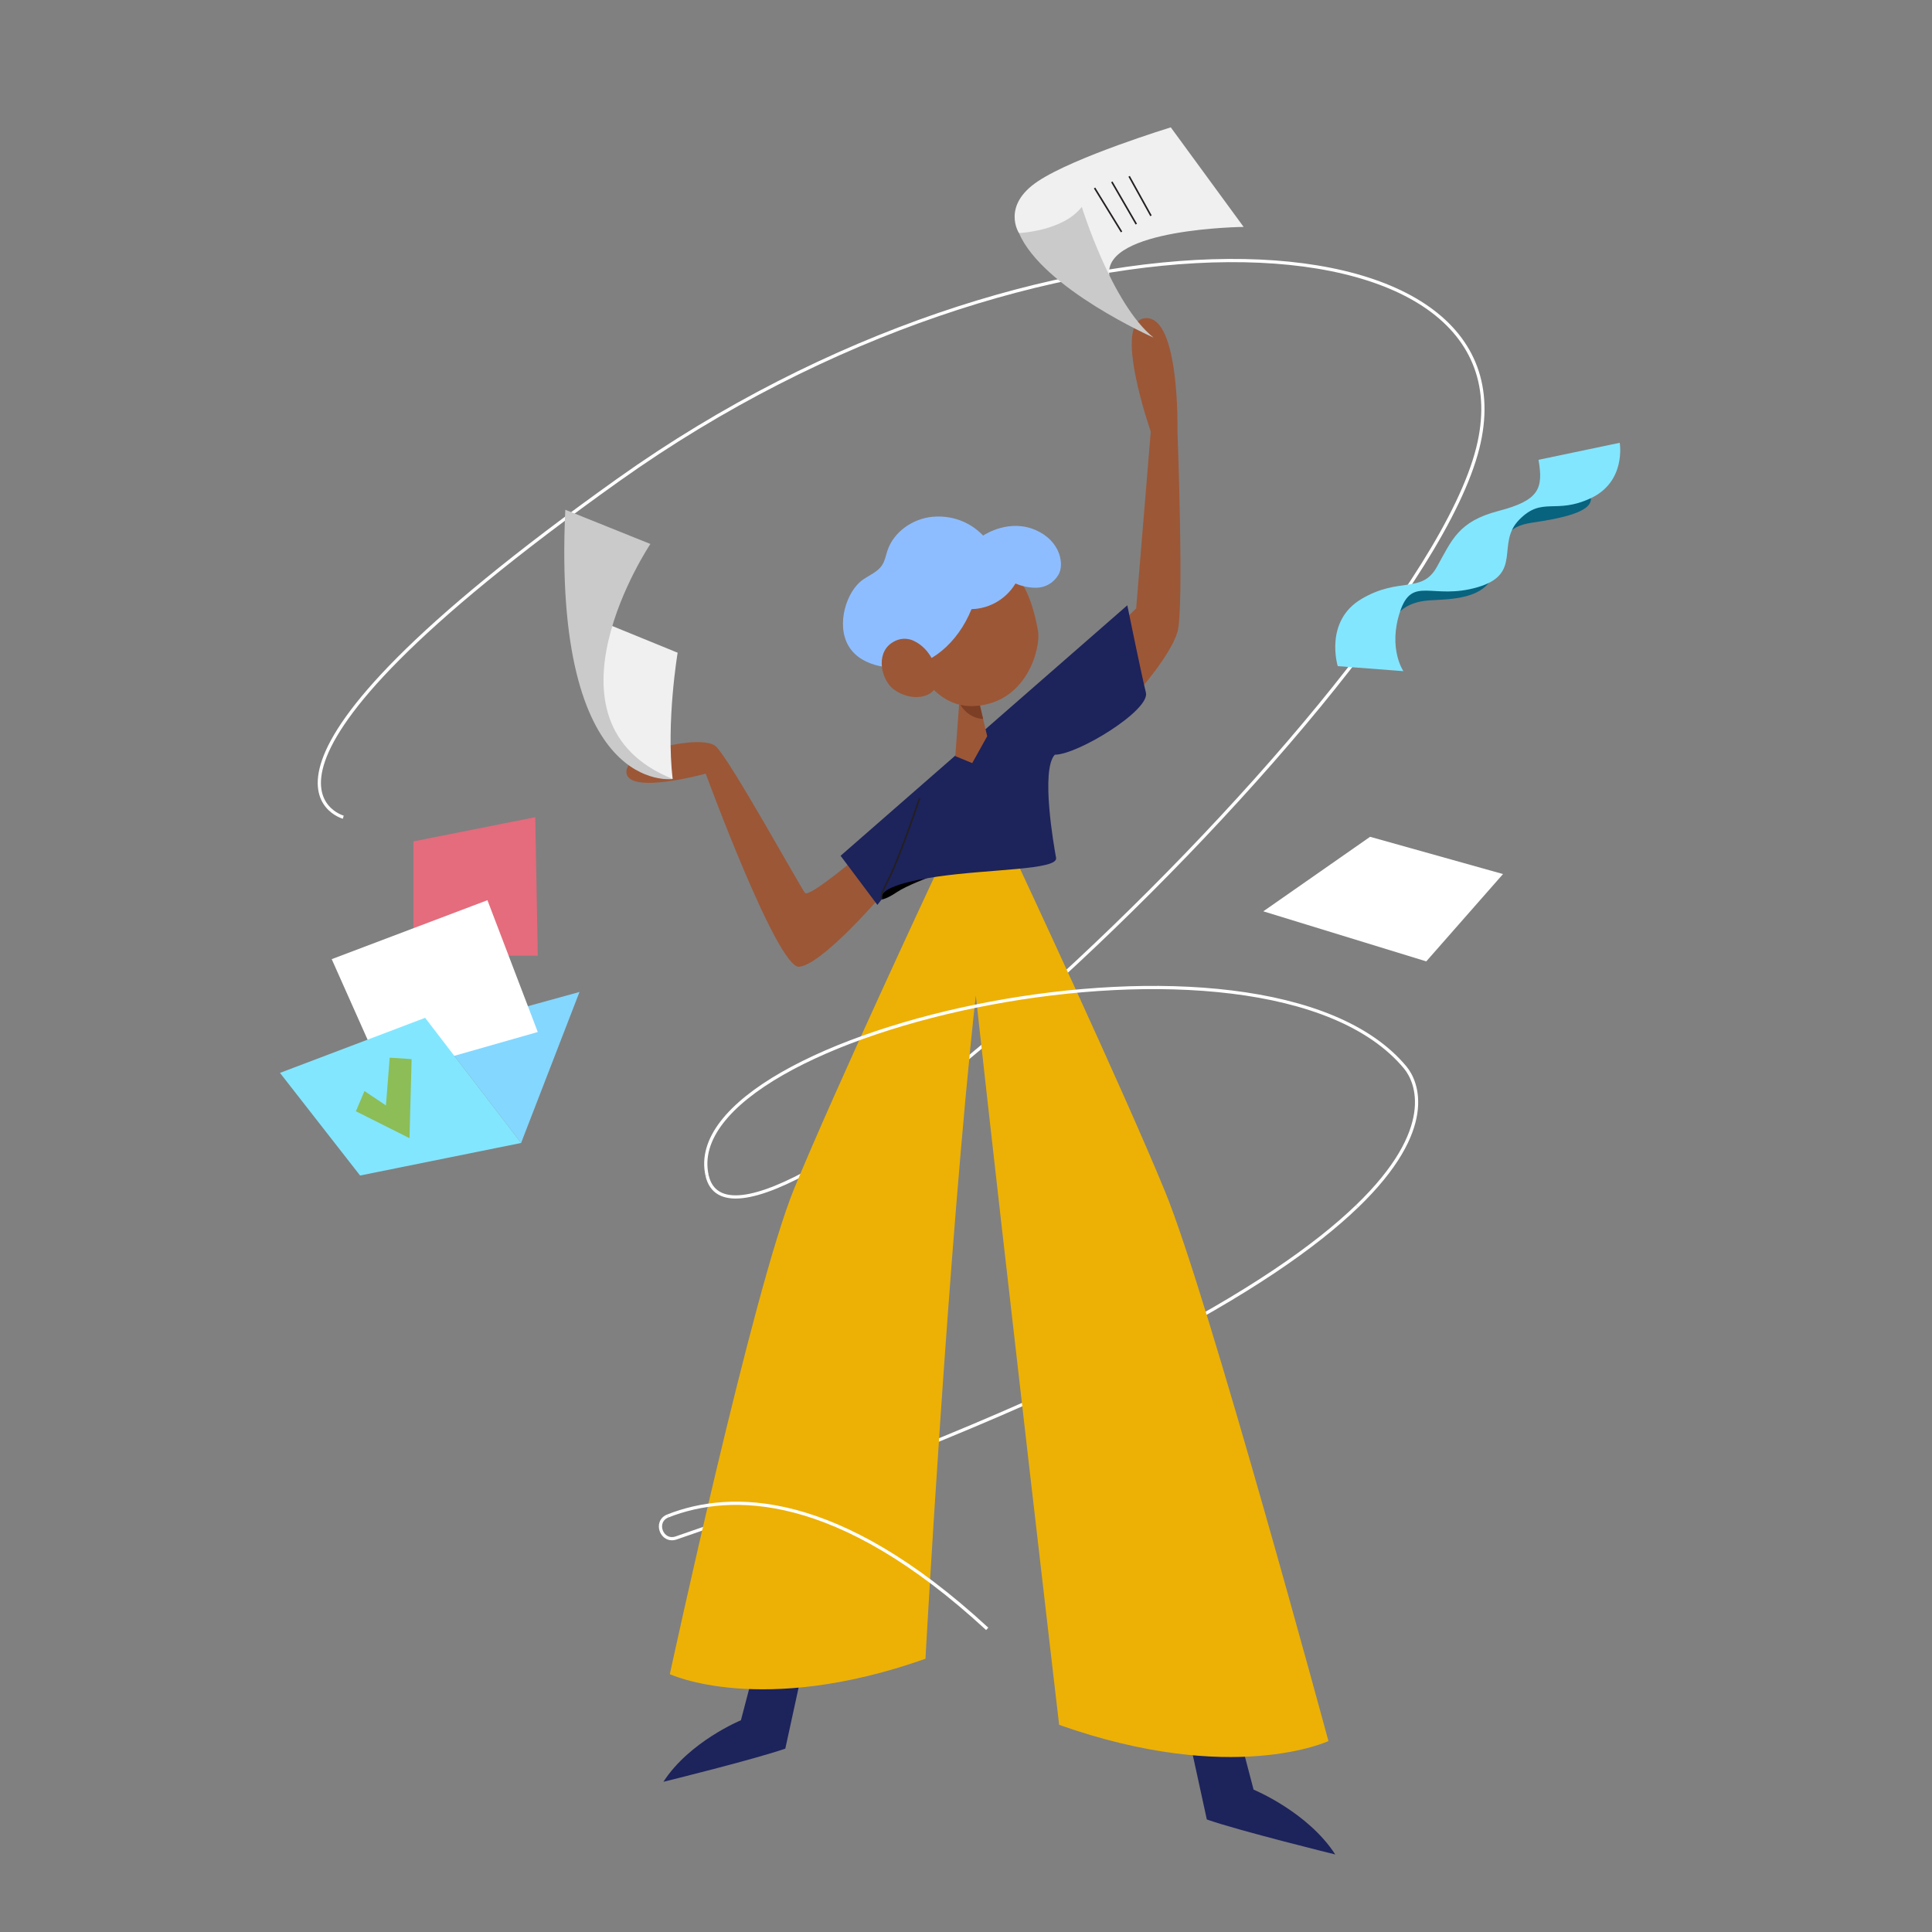 <?xml version="1.0" encoding="utf-8"?>
<svg xmlns="http://www.w3.org/2000/svg" id="Layer_1" viewBox="0 0 1200 1200">
  <rect x="0" y="0" width="1200" height="1200" fill="#808080" stroke="none"/>
  <defs>
    <style>.cls-1{fill:#f0f0f0;}.cls-2{fill:#fff;}.cls-3{fill:#edb105;}.cls-4{fill:#e46c7c;}.cls-5{fill:#83e6ff;}.cls-6{fill:#8cbd57;}.cls-7{fill:#8ebdff;}.cls-8{fill:#84d7ff;}.cls-9{fill:#cacaca;}.cls-10{fill:#08637f;}.cls-11{fill:#1d235b;}.cls-12{fill:#9c5737;}.cls-13{fill:#7c3e25;}.cls-14{stroke:#fff;stroke-width:2px;}.cls-14,.cls-15{fill:none;stroke-miterlimit:10;}.cls-15{stroke:#231f20;}</style>
  </defs>
  <path class="cls-14" d="M842.86,749.26c-51.12,49.27-167.82,118.42-422.89,205.99-8.97,3.08-13.95-10.21-5.12-13.68"/>
  <path class="cls-14" d="M213.22,507.57s-89.58-24.15,170.92-209.55c260.49-185.4,571.99-171.24,533.71-19.59-20.58,81.54-151.53,232.01-271.37,339.72"/>
  <path class="cls-14" d="M646.48,618.14c-103.03,92.6-197.86,153.59-207.3,111.99"/>
  <path class="cls-11" d="M469.17,1034.31l-8.97,34.17s-31.98,13.16-48.15,38.23c0,0,56.77-13.98,75.72-20.62l10.64-48.83-29.24-2.94Z"/>
  <path d="M577.7,544.61s-14.68,5.48-20.71,9.56c-6.02,4.08-9.13,4.5-9.13,4.5,0,0-6.61-9.09,29.84-14.06Z"/>
  <path class="cls-11" d="M769.17,1075.58l9.45,35.99s33.69,13.86,50.73,40.27c0,0-59.81-14.72-79.77-21.73l-11.21-51.44,30.8-3.1Z"/>
  <path class="cls-3" d="M723.77,740.38c-26.72-65.16-92.96-206.68-92.96-206.68l-13.11-.4h0l-23.33-.71c.37,2.02,.74,4.11,1.11,6.26l-14.08,3.52s-62.87,134.33-88.23,196.18c-25.37,61.85-77.12,301.3-77.12,301.3,0,0,56.51,26.57,158.77-9.56,0,0,13.94-254.29,31.27-411.92,18,163.8,51.76,452.97,51.76,452.97,107.74,38.06,167.27,10.07,167.27,10.07,0,0-74.63-275.88-101.36-341.04Z"/>
  <path class="cls-12" d="M526.41,537.26s-24.04,19.95-26.4,17.36c-2.36-2.59-46.92-83.51-55.47-91.11-8.55-7.6-57,2.76-55.44,16.49,1.55,13.73,49.23,.52,49.23,.52,0,0,44.45,121.09,58.04,119.96,13.58-1.13,48.19-40.97,48.19-40.97l-18.14-22.24Z"/>
  <path class="cls-12" d="M696.62,386.64l9.07-8.72,9.07-109.85s-24.35-69.44-3.11-70.47c21.25-1.04,19.69,69.95,19.69,69.95,0,0,4.2,110.37,.03,124.88-4.17,14.51-24.9,37.83-24.9,37.83,0,0-9.85-31.26-9.85-43.61Z"/>
  <path class="cls-1" d="M420.9,405.4s-7.25,43.18-3.11,78.42c0,0-48.54,6.39-55.27-102.25l58.38,23.84Z"/>
  <path class="cls-9" d="M351.12,316.62l52.85,21.25s-73.93,110.54,13.82,145.95c0,0-74.96,11.05-66.67-167.2Z"/>
  <polygon class="cls-8" points="323.66 709.92 359.93 616.13 270.62 640.74 323.66 709.92"/>
  <polygon class="cls-4" points="256.81 522.6 332.47 507.57 334.02 593.59 256.81 593.59 256.81 522.6"/>
  <polygon class="cls-2" points="206.03 595.75 302.76 559.13 334.02 641 238.35 668.29 206.03 595.75"/>
  <polygon class="cls-5" points="173.9 666.39 264.07 632.19 323.66 709.92 223.65 730.13 173.9 666.39"/>
  <polygon class="cls-6" points="239.71 686.6 242.04 656.93 255.65 657.84 254.35 706.94 221.06 690.23 226.37 677.66 239.71 686.6"/>
  <path class="cls-1" d="M632.88,144.74s-11.05-16.93,11.75-32.13c22.8-15.2,82.56-33.51,82.56-33.51l45.25,61.84s-87.11,.89-83.45,29.98l-56.11-26.18Z"/>
  <path class="cls-9" d="M671.92,128.5s18.65,60.45,44.56,81.18c0,0-68.74-30.4-83.6-64.94,0,0,27.29-1.04,39.04-16.24Z"/>
  <line class="cls-15" x1="679.86" y1="116.76" x2="696.62" y2="144.05"/>
  <line class="cls-15" x1="690.57" y1="112.96" x2="705.77" y2="139.21"/>
  <line class="cls-15" x1="701.32" y1="109.5" x2="714.91" y2="134.03"/>
  <path class="cls-10" d="M869.59,379.89s4.84-5.87,17.27-6.91c12.44-1.04,37.31,.35,41.8-19.35,4.49-19.69,6.91-26.6,23.15-29.02,16.24-2.42,37.31-6.22,36.27-15.2-1.04-8.98-39.04-3.11-50.44,12.09-11.4,15.2-25.91,33.16-44.22,39.04-18.31,5.87-23.84,6.56-23.84,19.35Z"/>
  <path class="cls-5" d="M871.66,416.86l-40.76-3.11s-8.64-27.98,14.85-41.8c23.49-13.82,37.31-3.11,46.64-19.69,9.33-16.58,13.13-28.33,38.34-34.89,25.22-6.56,27.98-13.82,24.87-31.78l50.44-10.56s4.15,24.04-17.96,34.4c-22.11,10.36-30.05-1.38-44.56,13.47-14.51,14.85,2.56,33.51-25.67,41.8-28.22,8.29-40.66-7.6-48.26,15.2-7.6,22.8,2.07,36.96,2.07,36.96Z"/>
  <polygon class="cls-2" points="784.66 566.04 885.88 597.13 933.55 542.89 850.99 519.75 784.66 566.04"/>
  <path class="cls-11" d="M522.1,531.54l178.09-155.57s8.82,43.3,11.55,54.22c2.73,10.92-42.22,38.52-56.59,38.58-8.87,9.55-.57,56.57,.8,64.07,1.36,7.51-41.16,6.89-73.86,11.66-32.7,4.78-35.43,10.85-34.06,13.61l-3.07,3.94-22.86-30.52Z"/>
  <path class="cls-15" d="M548.03,558.11s-2.93,.94,3.77-11.79c6.7-12.74,19.4-50.49,19.4-50.49"/>
  <polygon class="cls-12" points="593.34 469.66 603.87 473.98 613.17 457.26 608.35 436.91 595.8 436.54 593.34 469.66"/>
  <path class="cls-14" d="M439.19,730.13c-20.41-89.99,345.56-173.01,433.61-67.1,7.32,8.81,20.12,38-29.93,86.24"/>
  <path class="cls-14" d="M414.85,941.57c38.99-15.34,105.18-15.83,198.32,70.14"/>
  <path class="cls-13" d="M595.8,436.54s4.4,9.48,14.84,10.05l-2.29-9.67-12.55-.37Z"/>
  <path class="cls-12" d="M560.71,393.55s11.89,46.91,44.57,44.99,41.17-36.07,39.48-46.46c-1.69-10.39-7.34-33.19-17.43-35.7-10.1-2.51-61.11,11.9-66.62,37.17Z"/>
  <path class="cls-7" d="M643.56,329.36c-16.4-7.31-31.55,2.4-32.91,3.29-2.36-2.47-7.1-6.79-14.43-9.5-2.54-.94-8.92-2.94-17.05-2.16-12.23,1.18-23.99,9.24-27.92,20.88-1.04,3.07-1.57,6.39-3.33,9.11-2.71,4.21-7.74,6.16-11.86,9-10.26,7.07-16.95,27.87-8.95,41.33,8.61,14.49,30.08,13.61,32.06,13.5,18.7-1.03,35.69-15.38,44.25-36.45,2.94-.08,9.16-.64,15.74-4.5,6.54-3.83,10.06-8.93,11.58-11.45,2.6,1.13,7.1,2.67,12.83,2.64,.04,0,.09,0,.13,0,5.65-.05,10.85-3.12,13.67-8.01,.05-.09,.1-.18,.16-.27,3.54-6.14,1.24-20.63-13.99-27.41Z"/>
  <path class="cls-12" d="M582.03,423.69c-1.32,10.64-17.01,12.2-27.2,4.26-7.31-5.69-11-21.35-1.41-28.32,7.36-5.34,14.04-1.62,14.04-1.62,10.37,4.71,15.62,17.21,14.57,25.68Z"/>
</svg>